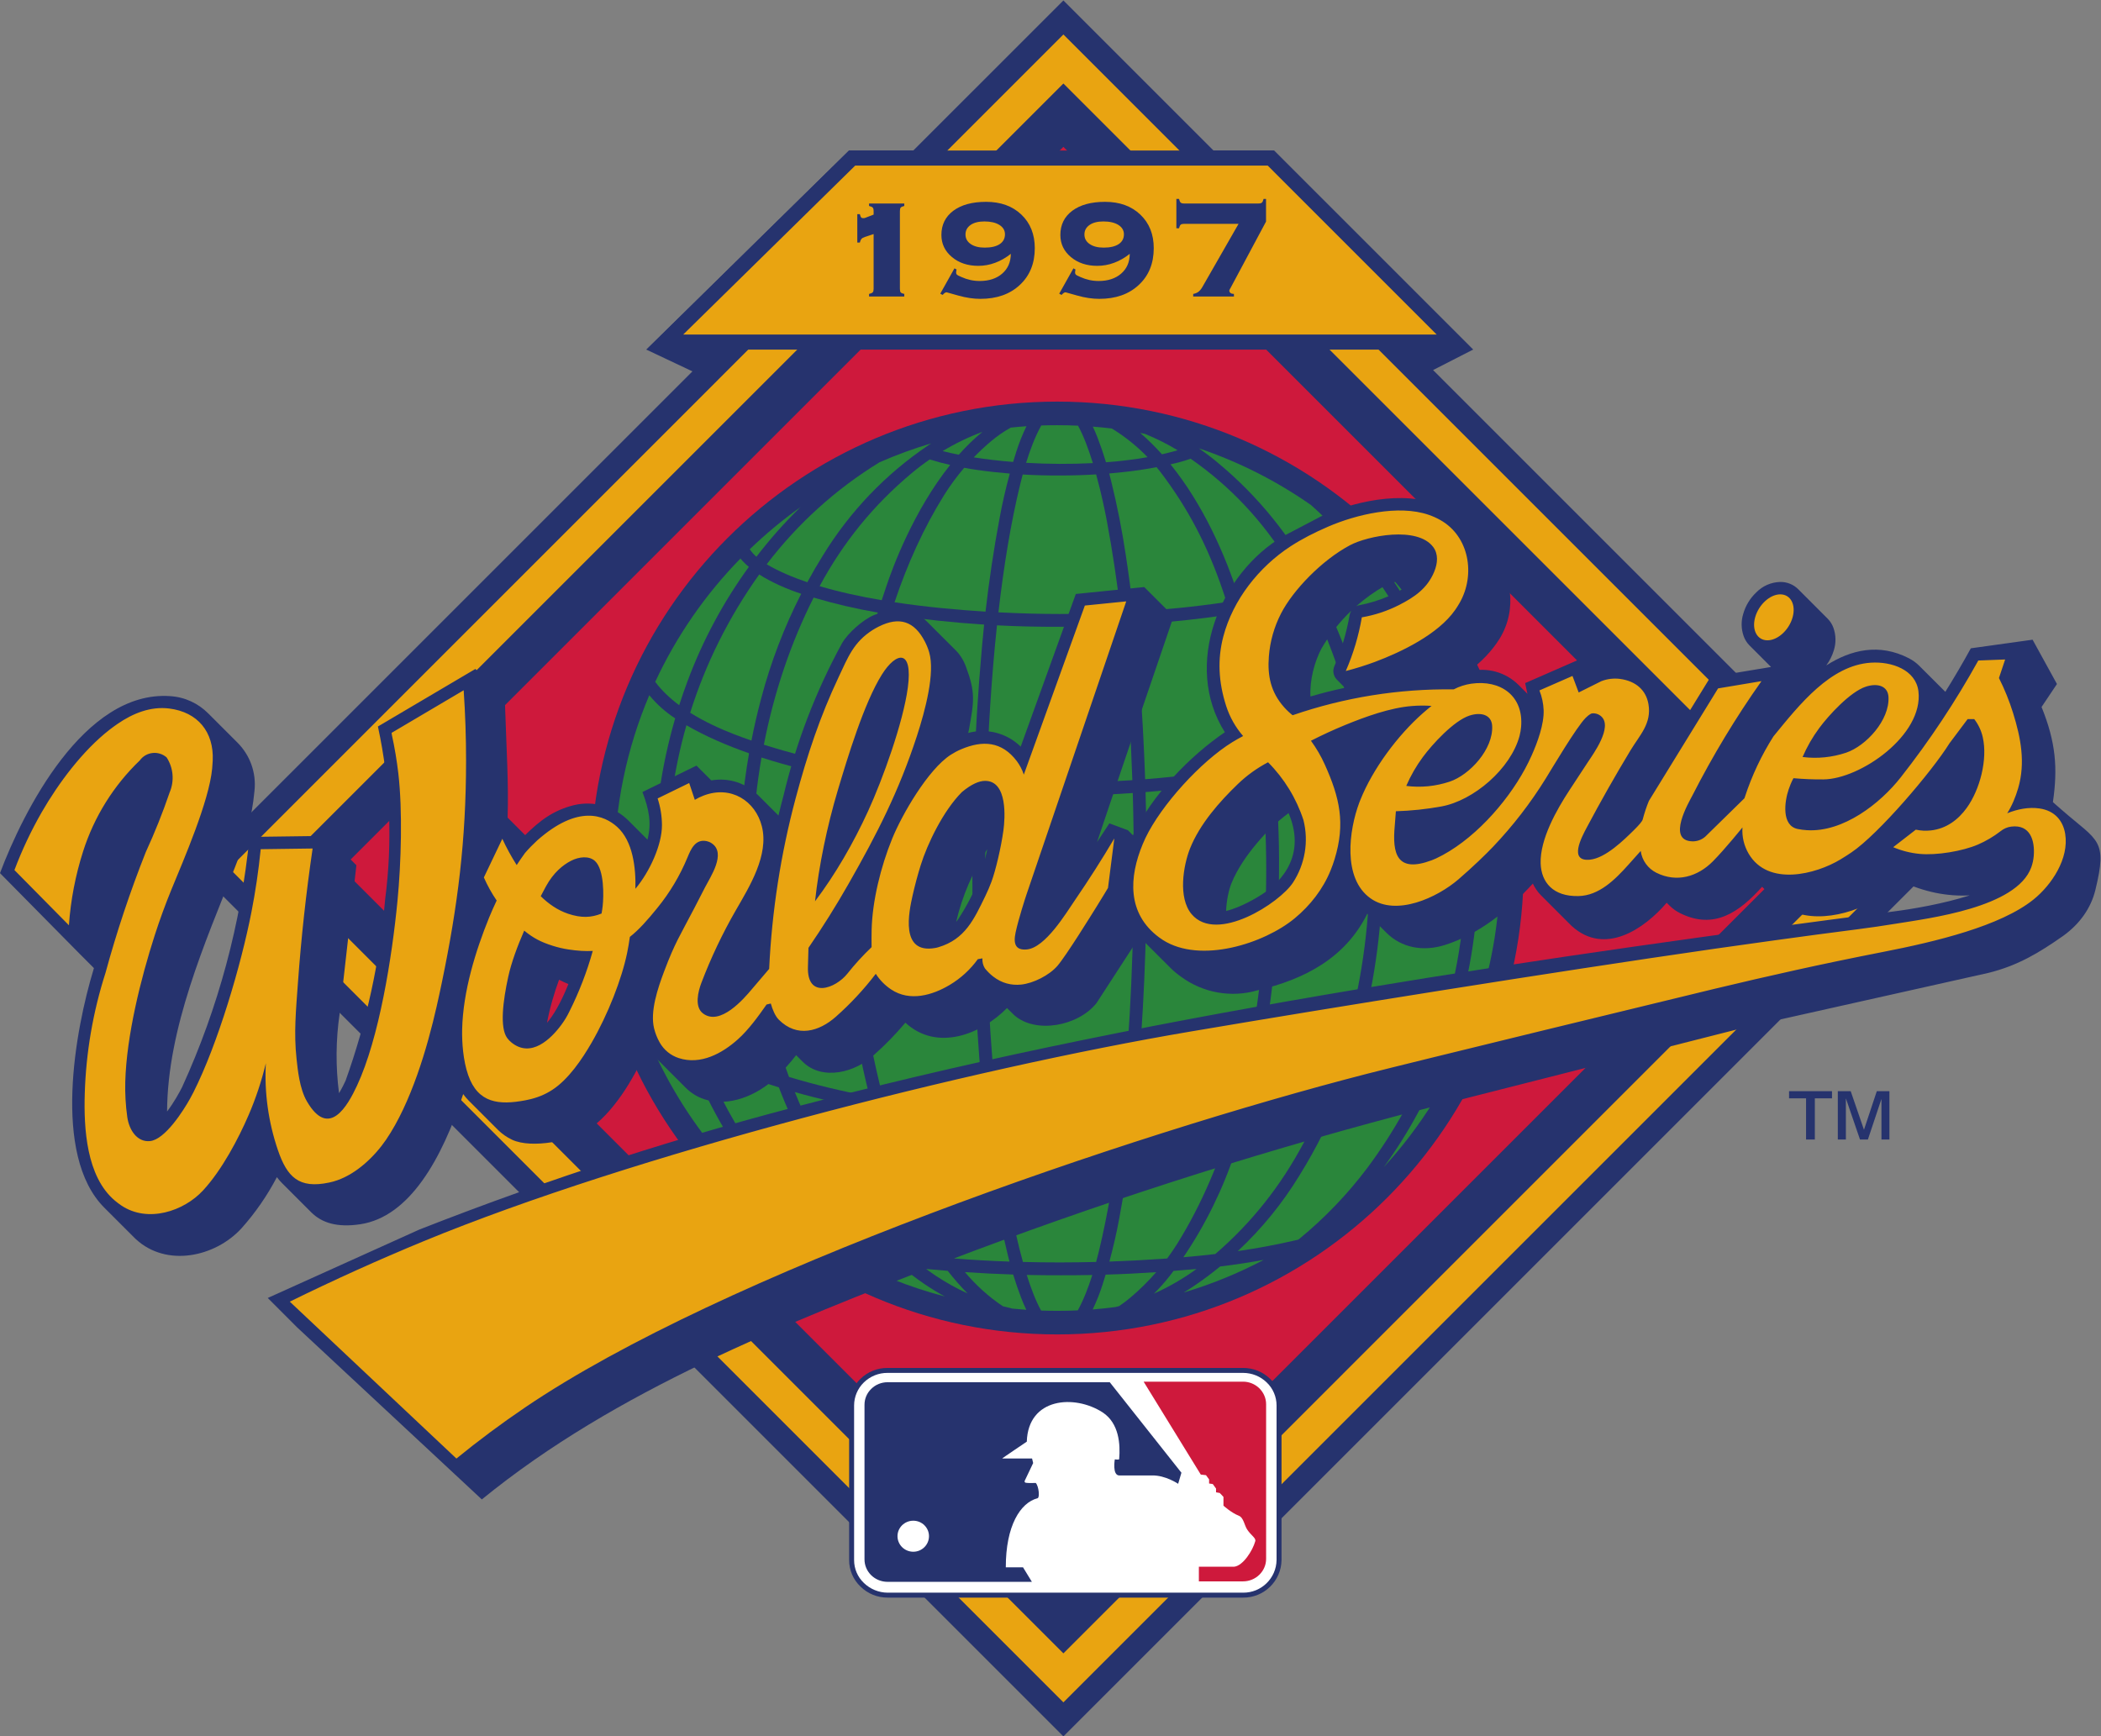 <?xml version="1.0" encoding="UTF-8" standalone="no"?>
<svg
   xmlns:dc="http://purl.org/dc/elements/1.1/"
   xmlns:cc="http://creativecommons.org/ns#"
   xmlns:rdf="http://www.w3.org/1999/02/22-rdf-syntax-ns#"
   xmlns:svg="http://www.w3.org/2000/svg"
   xmlns="http://www.w3.org/2000/svg"
   viewBox="0 0 320 264.507"
   height="264.507"
   width="320"
   xml:space="preserve"
   id="svg2"
   version="1.1"><rect x="0" y="0" width="320" height="264.507" fill="#808080" stroke="none"/><defs
     id="defs6"><clipPath
       id="clipPath20"
       clipPathUnits="userSpaceOnUse"><path
         id="path18"
         d="M 0,1983.79 V 0 h 2400 v 1983.79 z" /></clipPath></defs><g
     transform="matrix(1.333,0,0,-1.333,0,264.507)"
     id="g10"><g
       transform="scale(0.1)"
       id="g12"><g
         id="g14"><g
           clip-path="url(#clipPath20)"
           id="g16"><path
             id="path22"
             style="fill:#26336e;fill-opacity:1;fill-rule:evenodd;stroke:none"
             d="M 1043.53,1812.3 H 970.105 L 738.543,1584.77 791.18,1559.91 731.281,1500.01 223.145,991.898 1215.04,0 l 991.9,991.898 -474.69,474.692 -94.8,94.82 45.66,23.36 -227.49,227.53 h -69.08 l -171.5,171.49 -171.51,-171.49 v 0" /><path
             id="path24"
             style="fill:#e9a411;fill-opacity:1;fill-rule:evenodd;stroke:none"
             d="M 1215.04,1944.89 262.074,991.898 1215.04,38.898 2168.01,991.898 1215.04,1944.89 v 0" /><path
             id="path26"
             style="fill:#26336e;fill-opacity:1;fill-rule:evenodd;stroke:none"
             d="M 1215.04,1888.87 318.043,991.898 1215.04,94.871 l 897,897.027 -897,896.972 v 0" /><path
             id="path28"
             style="fill:#ce193c;fill-opacity:1;fill-rule:evenodd;stroke:none"
             d="M 1215.04,1816.48 390.449,991.898 1215.04,167.309 l 824.6,824.589 -824.6,824.582 v 0" /><path
             id="path30"
             style="fill:#26336e;fill-opacity:1;fill-rule:evenodd;stroke:none"
             d="m 1464.28,378.148 c 0,11.461 -4.68,22.493 -13,30.403 -8.28,8.129 -19.42,12.597 -30.99,12.488 H 1014.2 c -11.62,0.172 -22.786,-4.359 -31.095,-12.488 -8.257,-7.961 -12.914,-18.942 -12.89,-30.403 V 201.531 c -0.024,-11.461 4.652,-22.441 12.945,-30.293 8.254,-8.179 19.42,-12.707 31.04,-12.648 h 406.09 c 23.97,-0.262 43.64,18.941 43.99,42.89 v 176.668" /><path
             id="path32"
             style="fill:#ffffff;fill-opacity:1;fill-rule:evenodd;stroke:none"
             d="m 1458.6,201.531 v 176.617 c 0,9.954 -4.07,19.481 -11.25,26.313 -7.24,7.059 -16.95,10.93 -27.04,10.93 h -406.13 c -10.11,0.109 -19.887,-3.821 -27.125,-10.871 -7.129,-6.95 -11.164,-16.418 -11.164,-26.372 V 201.531 c -0.024,-9.902 4.011,-19.422 11.195,-26.199 7.258,-7.051 16.984,-11.043 27.094,-11.094 h 406.13 c 20.86,-0.218 37.97,16.473 38.29,37.293 v 0" /><path
             id="path34"
             style="fill:#ce193c;fill-opacity:1;fill-rule:evenodd;stroke:none"
             d="m 1446.66,202.879 c 0,-14.199 -11.9,-25.731 -26.37,-25.731 h -50.46 v 16.743 c 14.91,0 40.31,0 40.31,0 10.2,1.078 21.15,18.461 24.08,29.007 1.24,3.762 -4.71,6.622 -9.17,13.454 -3.28,4.839 -4.03,13.718 -9.74,15.878 -8.18,3.168 -17.38,11.399 -17.38,11.399 0,0 0,10.23 0,10.019 0,0.211 -4.26,4.512 -4.26,4.512 l -4.22,0.762 v 4.297 l -3.74,5.16 -4.2,0.601 v 4.692 l -3.55,4.84 -5.95,0.687 -65.3,106.172 h 113.58 c 7.02,0 13.61,-2.73 18.64,-7.582 4.95,-4.949 7.73,-11.398 7.73,-18.187 V 202.879" /><path
             id="path36"
             style="fill:#26336e;fill-opacity:1;fill-rule:evenodd;stroke:none"
             d="m 1346.16,288.648 c 0,0 -14.72,9.961 -29.86,9.532 H 1279 c -8.43,0 -5.22,18.402 -5.22,18.402 0,0 4.71,-0.754 4.97,0.219 1.46,16.949 0,41.058 -18.93,53.488 -32.11,20.723 -85.06,16.84 -86.59,-33.469 0,0 -28.55,-19.211 -28.07,-19.211 h 34.07 l 1.26,-5.23 -9.2,-19.359 c 0,0 -1.72,-2.532 0.78,-3.18 1.94,-0.539 11.41,-0.211 11.41,-0.211 3.5,-3.867 4.76,-16.957 1.99,-17.488 -19.64,-5.063 -36.3,-31.481 -36.24,-78.95 h 19.69 c 1.4,-2.261 6,-9.902 10.12,-16.57 h -164.86 c -7.02,0 -13.64,2.641 -18.672,7.481 -4.981,4.886 -7.727,11.289 -7.727,18.238 v 176.609 c 0,6.949 2.746,13.352 7.727,18.199 5.032,4.954 11.652,7.582 18.672,7.582 h 253.84 l 81.88,-103.421 -3.74,-12.661 v 0" /><path
             id="path38"
             style="fill:#ffffff;fill-opacity:1;fill-rule:evenodd;stroke:none"
             d="m 1043.51,246.469 c -9.96,0 -18.03,-7.91 -18.03,-17.66 0,-9.84 8.07,-17.797 18.03,-17.797 9.93,0 17.95,7.957 17.95,17.797 0,9.75 -8.02,17.66 -17.95,17.66 v 0" /><path
             id="path40"
             style="fill:#26336e;fill-opacity:1;fill-rule:evenodd;stroke:none"
             d="m 2099.88,682.09 v 55.219 h 14.74 l 15.15,-44.079 14.66,44.079 h 14.42 V 682.09 h -9.11 v 46.379 l -15.48,-46.379 h -9.03 l -16.13,47.039 V 682.09 h -9.22 z m -36.28,0 v 47.039 h -19.42 v 8.18 h 49.05 v -8.18 h -19.59 V 682.09 h -10.04 v 0" /><path
             id="path42"
             style="fill:#26336e;fill-opacity:1;fill-rule:evenodd;stroke:none"
             d="m 1740.96,992.332 c 0,294.408 -238.64,533.028 -533,533.028 -294.386,0 -533.026,-238.62 -533.026,-533.028 0,-294.371 238.64,-532.973 533.026,-532.973 294.36,0 533,238.602 533,532.973 v 0" /><path
             id="path44"
             style="fill:#2a863b;fill-opacity:1;fill-rule:evenodd;stroke:none"
             d="m 1680.13,809.949 c -7.86,-5.867 -16.04,-11.301 -24.44,-16.359 -1.47,-4.192 -2.98,-8.391 -4.52,-12.531 -17.35,-46.547 -40.95,-90.469 -70.03,-130.5 42.24,46.113 76.06,100.043 98.99,159.39 v 0" /><path
             id="path46"
             style="fill:#2a863b;fill-opacity:1;fill-rule:evenodd;stroke:none"
             d="m 922.535,574.41 c -21.711,20.07 -41.765,42.289 -59.82,66.461 -33.094,44.449 -59.461,93.09 -78.559,144.328 -16.09,8.77 -31.14,18.242 -44.836,28.571 -2.363,1.73 -4.707,3.55 -7.019,5.378 C 768.793,719 836,633.609 922.535,574.41 v 0" /><path
             id="path48"
             style="fill:#2a863b;fill-opacity:1;fill-rule:evenodd;stroke:none"
             d="m 722.645,848.48 c 15.656,-16.628 34.515,-30.781 54.222,-42.621 -19.89,60.172 -29.949,123.5 -29.418,187.653 -0.164,57.518 7.965,114.728 24,169.838 -11.164,7.32 -21.125,16.2 -29.566,26.47 -25.75,-60.64 -39.985,-127.43 -39.985,-197.488 0,-49.953 7.258,-98.262 20.747,-143.852 v 0" /><path
             id="path50"
             style="fill:#2a863b;fill-opacity:1;fill-rule:evenodd;stroke:none"
             d="m 748.664,1205.11 c 7.453,-10.01 16.895,-18.89 27.387,-26.69 2.961,9.26 6.14,18.46 9.558,27.55 17.352,46.55 40.918,90.41 70.012,130.5 -2.617,2.21 -5.035,4.46 -7.164,6.77 -0.855,0.92 -1.672,1.83 -2.418,2.8 -39.953,-40.84 -73.027,-88.47 -97.375,-140.93 v 0" /><path
             id="path52"
             style="fill:#2a863b;fill-opacity:1;fill-rule:evenodd;stroke:none"
             d="m 856.691,1356.65 c 2.051,-3.18 4.68,-6.03 7.567,-8.61 7.398,9.63 15.144,19.05 23.219,28.25 8.66,9.84 17.707,19.37 27.117,28.46 -20.477,-14.58 -39.844,-30.73 -57.903,-48.1 v 0" /><path
             id="path54"
             style="fill:#2a863b;fill-opacity:1;fill-rule:evenodd;stroke:none"
             d="m 1588.18,1326.29 c 25.29,-37.08 46.1,-76.79 62.11,-118.28 3.22,5.27 5.75,10.93 7.24,16.9 -19,36.65 -42.33,70.65 -69.35,101.38 v 0" /><path
             id="path56"
             style="fill:#2a863b;fill-opacity:1;fill-rule:evenodd;stroke:none"
             d="m 1666.57,1206.57 c -2.69,-5.45 -6.09,-10.56 -10.15,-15.24 22.2,-63.13 33.48,-130.01 32.91,-197.818 0.13,-60.223 -8.74,-120.063 -26.29,-177.481 9.23,6.297 18.11,13.129 26.48,20.399 15.9,49.129 24.49,101.5 24.49,155.902 0,76.568 -17.01,149.168 -47.44,214.238 v 0" /><path
             id="path58"
             style="fill:#2a863b;fill-opacity:1;fill-rule:evenodd;stroke:none"
             d="m 1005,1456.05 c -49.824,-30.52 -93.555,-70.08 -128.957,-116.57 0.16,-0.1 0.324,-0.21 0.484,-0.32 13.207,-7.7 28.754,-14.43 45.903,-20.23 5.597,10.32 11.511,20.49 17.726,30.45 30.699,50.26 71.894,93.32 120.754,126.19 1.02,0.7 2.06,1.41 3.11,2.05 -20.24,-5.97 -39.93,-13.19 -59.02,-21.57 v 0" /><path
             id="path60"
             style="fill:#2a863b;fill-opacity:1;fill-rule:evenodd;stroke:none"
             d="m 1079.51,502.73 c -16.69,9.141 -32.53,19.961 -47.22,32.399 -0.83,0.691 -1.65,1.402 -2.45,2.043 -14.93,1.828 -29.84,4.027 -44.664,6.609 11.113,-7.582 22.604,-14.691 34.494,-21.312 19.37,-7.739 39.37,-14.36 59.84,-19.739 v 0" /><path
             id="path62"
             style="fill:#2a863b;fill-opacity:1;fill-rule:evenodd;stroke:none"
             d="m 1443.88,544.539 c -16.52,-3.008 -33.1,-5.539 -49.74,-7.539 -9.78,-8.012 -19.95,-15.551 -30.44,-22.641 -3.69,-2.429 -7.43,-4.847 -11.22,-7.109 31.88,9.469 62.48,22.012 91.4,37.289 v 0" /><path
             id="path64"
             style="fill:#2a863b;fill-opacity:1;fill-rule:evenodd;stroke:none"
             d="m 1484.44,568.441 c 29.02,23.778 55.18,51.059 77.86,81.2 30.99,41.589 55.57,86.211 73.75,133.031 -31.07,-16.25 -65.33,-29.813 -101.28,-41.012 -13.53,-35.191 -30.4,-69.051 -50.33,-101.109 -19.44,-31.813 -43.06,-60.711 -70.18,-86 23.09,3.39 45.63,7.59 68.96,13.07 0.4,0.27 0.81,0.551 1.22,0.82 v 0" /><path
             id="path66"
             style="fill:#2a863b;fill-opacity:1;fill-rule:evenodd;stroke:none"
             d="m 1369.78,1471.97 c 7.8,-5.33 15.34,-11.08 22.52,-17.16 45.05,-37.46 82.29,-83.42 109.62,-135.13 20.43,7.1 38.07,15.6 51.45,25.56 0.62,0.49 1.21,0.91 1.83,1.45 -17.28,21.69 -36.38,41.92 -57.23,60.44 -39.04,27.33 -82.12,49.28 -128.19,64.84 v 0" /><path
             id="path68"
             style="fill:#2a863b;fill-opacity:1;fill-rule:evenodd;stroke:none"
             d="m 1263.71,1456.05 c 16.48,1.23 32.48,3.16 47.52,5.8 -11.62,12.06 -24.73,22.66 -38.95,31.59 -0.66,0.38 -1.3,0.76 -1.95,1.13 -7.18,0.92 -14.42,1.61 -21.68,2.21 2.12,-4.47 4.01,-8.93 5.59,-13.08 3.51,-9.14 6.65,-18.34 9.47,-27.65 v 0" /><path
             id="path70"
             style="fill:#2a863b;fill-opacity:1;fill-rule:evenodd;stroke:none"
             d="m 1321.48,1450.45 c -10.73,-2.11 -21.53,-3.72 -32.37,-5 -7.23,-0.88 -14.47,-1.57 -21.74,-2.22 0.76,-2.85 1.51,-5.69 2.21,-8.55 6.92,-28.09 12.52,-56.46 16.79,-85.03 3.26,-21.42 6.11,-42.83 8.58,-64.31 33.72,2.05 70.72,5.55 106.58,10.98 -1.35,4.2 -2.75,8.4 -4.17,12.59 -17.24,50.75 -39.39,94.07 -71.97,136.7 -1.29,1.6 -2.58,3.22 -3.91,4.84 v 0" /><path
             id="path72"
             style="fill:#2a863b;fill-opacity:1;fill-rule:evenodd;stroke:none"
             d="m 1327.65,1465.14 c 6.18,1.4 12.18,2.96 17.92,4.62 -12,7.27 -24.52,13.51 -37.43,18.73 -1.75,0.33 -3.53,0.71 -5.3,1.02 8.75,-7.48 17,-15.66 24.81,-24.37 v 0" /><path
             id="path74"
             style="fill:#2a863b;fill-opacity:1;fill-rule:evenodd;stroke:none"
             d="m 1360.39,1460.08 c -7.51,-2.63 -15.18,-4.79 -23,-6.4 36.57,-45.11 62.42,-102.09 79.13,-154.94 25.05,4.31 49.23,9.64 70.98,16.2 -4.93,9.1 -10.12,18.02 -15.53,26.81 -29.3,47.24 -66.03,86.69 -111.58,118.33 v 0" /><path
             id="path76"
             style="fill:#2a863b;fill-opacity:1;fill-rule:evenodd;stroke:none"
             d="m 1274.64,490.672 c 1.37,0.328 2.71,0.707 4.09,1.078 4.47,2.961 8.77,6.25 12.97,9.789 10.54,8.883 20.34,18.57 29.35,28.949 -19.23,-1.289 -38.48,-2.25 -57.74,-2.797 -1.16,-3.921 -2.36,-7.8 -3.6,-11.621 -3.07,-9.629 -6.81,-19.05 -11.22,-28.199 8.8,0.711 17.51,1.668 26.15,2.801 v 0" /><path
             id="path78"
             style="fill:#2a863b;fill-opacity:1;fill-rule:evenodd;stroke:none"
             d="m 1231.51,486.852 c 6.67,12.16 12.16,26.476 16.55,40.418 -11.93,-0.219 -23.84,-0.379 -35.77,-0.329 -13.04,-0.05 -26.09,0.11 -39.15,0.391 4.77,-15.133 10.29,-29.66 16.4,-40.691 6.1,-0.211 12.24,-0.321 18.42,-0.321 7.89,0 15.75,0.149 23.55,0.532 v 0" /><path
             id="path80"
             style="fill:#2a863b;fill-opacity:1;fill-rule:evenodd;stroke:none"
             d="m 1172.67,487.5 c -2.24,4.621 -4.18,9.199 -5.82,13.512 -3.36,8.82 -6.46,17.75 -9.2,26.789 -18.38,0.597 -36.75,1.508 -55.11,2.75 12.52,-14.961 27.07,-28.09 43.27,-38.961 3.64,-0.969 7.29,-1.891 10.98,-2.738 5.27,-0.543 10.55,-0.981 15.88,-1.352 v 0" /><path
             id="path82"
             style="fill:#2a863b;fill-opacity:1;fill-rule:evenodd;stroke:none"
             d="m 1112.61,1461.63 c 14.04,-2.2 29.19,-3.98 44.98,-5.22 1.24,4.09 2.51,8.19 3.8,12.22 3.12,9.8 6.94,19.33 11.44,28.58 -6,-0.43 -11.96,-0.92 -17.9,-1.56 -8.01,-4.42 -15.66,-9.74 -22.9,-15.87 -6.78,-5.71 -13.26,-11.79 -19.42,-18.15 v 0" /><path
             id="path84"
             style="fill:#2a863b;fill-opacity:1;fill-rule:evenodd;stroke:none"
             d="m 1153.8,1443.12 c -12.46,1.03 -24.86,2.38 -37.21,4.15 -4.79,0.65 -9.8,1.45 -14.91,2.42 -8.34,-9.74 -15.95,-20.08 -22.79,-30.94 -23.54,-37.67 -42.22,-79.22 -56.78,-122.7 35.07,-5.33 70.99,-8.66 103.95,-10.71 4.09,35.73 9.42,71.36 16.04,106.72 3.17,17.17 7.07,34.22 11.7,51.06 v 0" /><path
             id="path86"
             style="fill:#2a863b;fill-opacity:1;fill-rule:evenodd;stroke:none"
             d="m 1172.42,1455.39 c 24.89,-1.45 50.91,-1.61 76.28,-0.32 -4.84,15.72 -10.55,31.16 -16.95,42.78 -7.88,0.38 -15.82,0.54 -23.79,0.54 -6.11,0 -12.18,-0.1 -18.24,-0.32 -7.05,-12.75 -12.78,-28.04 -17.3,-42.68 v 0" /><path
             id="path88"
             style="fill:#2a863b;fill-opacity:1;fill-rule:evenodd;stroke:none"
             d="m 1252.44,1442.16 c -14.24,-0.86 -28.49,-1.3 -42.73,-1.24 -13.75,-0.06 -27.46,0.33 -41.17,1.13 -0.98,-3.71 -1.93,-7.32 -2.76,-10.82 -10.9,-44.44 -19,-94.76 -24.97,-146.69 26.37,-1.34 50.31,-1.89 69.77,-1.89 18.99,0 43.08,0.49 69.82,1.89 -4.03,35.08 -9.18,69.36 -15.8,104.88 -1.88,10.06 -6.11,30.84 -12.16,52.74 v 0" /><path
             id="path90"
             style="fill:#2a863b;fill-opacity:1;fill-rule:evenodd;stroke:none"
             d="m 784.309,1155.49 c -14.821,-51.98 -22.223,-106.28 -22.223,-161.978 0.031,-67.532 11.633,-135.192 34.203,-198.473 3.273,-1.707 6.598,-3.379 9.871,-4.937 24.461,-11.731 50.348,-21.973 77.281,-30.793 -9.07,25.781 -16.472,52.203 -22.113,79.062 -11.035,51.438 -16.558,103.957 -16.473,156.598 -0.109,43.101 3.583,86.101 11.004,128.501 -25.828,9.04 -50.531,19.8 -71.55,32.02 v 0" /><path
             id="path92"
             style="fill:#2a863b;fill-opacity:1;fill-rule:evenodd;stroke:none"
             d="m 870.094,1118.63 c -21.039,-121.513 -10.785,-251.001 31.402,-365.028 29.676,-8.981 60.516,-16.352 92.047,-22.223 -21.418,84.699 -31.91,171.891 -31.219,259.281 -0.074,34.82 1.508,69.59 4.688,104.19 -3.469,0.64 -6.942,1.24 -10.414,1.93 -27.313,5.06 -57.317,12.43 -86.504,21.85 v 0" /><path
             id="path94"
             style="fill:#2a863b;fill-opacity:1;fill-rule:evenodd;stroke:none"
             d="m 981.379,1092.36 c -3.059,-34.75 -4.438,-68.93 -4.406,-101.7 0.043,-88.48 9.734,-176.672 32.447,-262.129 37.73,-6.461 76.31,-10.871 114.99,-13.461 -2.11,19.821 -3.92,39.719 -5.4,59.571 -5.44,72.441 -8.1,145.089 -7.99,217.691 -0.05,28.348 0.32,56.718 1.1,85.028 -43.77,2.74 -87.42,7.75 -130.741,15 v 0" /><path
             id="path96"
             style="fill:#2a863b;fill-opacity:1;fill-rule:evenodd;stroke:none"
             d="m 1126.81,1076.54 c -0.8,-29.91 -1.16,-58.33 -1.13,-84.208 -0.21,-84.66 3.5,-169.25 11.11,-253.582 0.73,-8.219 1.53,-16.461 2.4,-24.59 48.08,-2.629 96.14,-2.469 142.69,0.11 10.44,97.57 13.58,199.492 13.56,278.113 0.05,28.567 -0.32,57.097 -1.13,85.667 -31.91,-2.26 -63.91,-3.28 -95.9,-3.12 -23.89,-0.16 -47.76,0.37 -71.6,1.61 v 0" /><path
             id="path98"
             style="fill:#2a863b;fill-opacity:1;fill-rule:evenodd;stroke:none"
             d="m 1308.9,1079.12 c 0.82,-28.89 1.23,-57.84 1.18,-86.737 0.22,-85.082 -3.53,-170.164 -11.17,-254.871 -0.67,-7.473 -1.38,-14.903 -2.16,-22.332 40.99,2.691 80.65,7.269 117.94,13.461 23.38,86.968 32.15,179.031 32.1,262.019 -0.02,35.57 -1.61,71.03 -4.97,106.34 -4.15,-0.81 -8.35,-1.57 -12.53,-2.32 -39.89,-7.05 -80.06,-12.27 -120.39,-15.56 v 0" /><path
             id="path100"
             style="fill:#2a863b;fill-opacity:1;fill-rule:evenodd;stroke:none"
             d="m 1456.45,1099.96 c 3.61,-36.28 5.28,-72.76 4.97,-109.3 0.09,-56.719 -4.13,-113.39 -12.67,-169.398 -4.51,-30.313 -10.62,-60.332 -18.32,-89.93 4.33,0.797 8.66,1.609 12.92,2.418 26.91,5.219 53.51,11.789 79.72,19.691 42.92,116.68 53.09,249.759 29.87,374.229 -31.51,-11.47 -63.75,-20.72 -96.49,-27.71 v 0" /><path
             id="path102"
             style="fill:#2a863b;fill-opacity:1;fill-rule:evenodd;stroke:none"
             d="m 1567.01,1133 c 8.53,-45.53 12.78,-91.7 12.7,-137.98 0.19,-64.469 -8.15,-128.668 -24.75,-190.879 -4.01,-15.172 -8.62,-30.192 -13.78,-44.993 9.12,2.961 18.19,6.09 27.18,9.422 25.56,9.418 51.36,20.981 75.39,35.2 20.64,60.261 30.94,124.031 30.91,189.742 0,63.008 -10.11,126.138 -29.81,185.708 -21.92,-20.4 -51.25,-35.67 -77.84,-46.22 v 0" /><path
             id="path104"
             style="fill:#2a863b;fill-opacity:1;fill-rule:evenodd;stroke:none"
             d="m 1639.64,1194.35 c -18.28,50.47 -43.55,98.15 -75.51,140.77 -9.31,-7.74 -20.45,-13.83 -30.59,-18.35 -8.18,-3.61 -16.5,-6.94 -24.92,-9.95 24.92,-49.14 43.3,-101.34 54.65,-155.2 0.27,-1.29 0.54,-2.53 0.78,-3.77 19.75,8.34 37.86,17.76 53.76,28.36 7.56,5.05 15.21,11.14 21.83,18.14 v 0" /><path
             id="path106"
             style="fill:#2a863b;fill-opacity:1;fill-rule:evenodd;stroke:none"
             d="m 1550.06,1142.2 c -11.71,56.02 -30.25,110.1 -55.73,159.83 -5.49,-1.67 -11,-3.23 -16.54,-4.69 -18.86,-4.89 -37.88,-9.09 -57.05,-12.54 0.46,-1.55 0.92,-3.11 1.35,-4.68 15.49,-54.24 26.45,-109.61 32.8,-165.52 33.71,7.26 65.97,16.35 95.17,27.6 v 0" /><path
             id="path108"
             style="fill:#2a863b;fill-opacity:1;fill-rule:evenodd;stroke:none"
             d="m 1440.33,1111.58 c -6.29,57.74 -17.44,114.84 -34.39,170.7 -9.36,-1.51 -18.78,-2.85 -28.2,-4.03 -26.95,-3.4 -54.02,-5.93 -81.15,-7.65 2.16,-20.19 3.98,-40.36 5.49,-60.54 2.91,-38.69 5.02,-77.44 6.36,-116.24 43.64,3.45 88.74,9.2 131.89,17.76 v 0" /><path
             id="path110"
             style="fill:#2a863b;fill-opacity:1;fill-rule:evenodd;stroke:none"
             d="m 1293.82,1092.74 c -1.74,51.13 -4.89,102.19 -9.49,153.21 -0.73,7.97 -1.51,15.93 -2.32,23.79 -23.79,-1.24 -47.63,-1.78 -71.43,-1.72 -23.82,-0.11 -47.66,0.43 -71.42,1.66 -6.4,-59.95 -10.06,-121.57 -11.89,-178.34 24.22,-1.18 48.05,-1.72 71.14,-1.77 29.7,-0.06 62.03,0.91 95.41,3.17 v 0" /><path
             id="path112"
             style="fill:#2a863b;fill-opacity:1;fill-rule:evenodd;stroke:none"
             d="m 1112.57,1092.16 c 1.76,51.77 4.96,103.48 9.62,155.03 0.69,7.8 1.45,15.61 2.26,23.35 -35.41,2.27 -70.74,6.03 -105.85,11.25 -0.36,0.06 -0.71,0.11 -1.06,0.17 -17.759,-56.84 -28.782,-116.57 -34.782,-175.18 43.152,-7.47 87.012,-12.1 129.812,-14.62 v 0" /><path
             id="path114"
             style="fill:#2a863b;fill-opacity:1;fill-rule:evenodd;stroke:none"
             d="m 968.465,1109.38 c 1.781,16.94 3.953,33.84 6.512,50.73 6.273,42.04 15.656,83.59 28.003,124.16 -24.75,4.25 -49.226,9.95 -73.316,17.11 -26.398,-52.15 -45.367,-109.08 -56.879,-168.11 30.86,-9.85 63.024,-17.71 95.68,-23.89 v 0" /><path
             id="path116"
             style="fill:#2a863b;fill-opacity:1;fill-rule:evenodd;stroke:none"
             d="m 858.582,1138 c 3.148,16.04 6.824,32.02 11.059,47.84 10.945,41.55 26.308,81.75 45.82,119.9 -15.363,5 -33.258,12.64 -47.981,22.06 -35.027,-49.08 -61.32,-102.14 -78.886,-158 16.406,-10.27 34.277,-18.45 50.586,-24.75 6.402,-2.42 12.859,-4.79 19.402,-7.05 v 0" /><path
             id="path118"
             style="fill:#2a863b;fill-opacity:1;fill-rule:evenodd;stroke:none"
             d="m 889.93,741.66 c -30.469,9.418 -59.473,20.512 -86.11,33.422 32.801,-82.121 84.547,-155.844 153.793,-210.953 17.016,-3.488 34.532,-6.508 52.367,-9.149 -35.437,33.75 -65.136,73.032 -87.902,116.45 -12.16,22.769 -22.902,46.23 -32.148,70.23 v 0" /><path
             id="path120"
             style="fill:#2a863b;fill-opacity:1;fill-rule:evenodd;stroke:none"
             d="m 1516.48,736.23 c -29.38,-8.339 -59.73,-15.179 -90.3,-20.609 -4.52,-16.101 -9.49,-32.082 -14.93,-47.84 -13.65,-41.66 -34.02,-83.41 -59.15,-120.222 12.55,1.07 24.66,2.261 36.49,3.66 41.95,36.211 74.85,77.922 101.01,127.101 9.93,18.68 18.88,38.039 26.88,57.91 v 0" /><path
             id="path122"
             style="fill:#2a863b;fill-opacity:1;fill-rule:evenodd;stroke:none"
             d="m 1367.12,534.109 c -4.9,-0.437 -9.85,-0.871 -14.78,-1.199 -3.82,-0.371 -7.6,-0.64 -11.44,-0.961 -1.31,-1.769 -2.62,-3.5 -3.97,-5.219 -5.57,-7.16 -11.76,-14.148 -18.43,-20.769 17,7.641 33.28,17.059 48.62,28.148 v 0" /><path
             id="path124"
             style="fill:#2a863b;fill-opacity:1;fill-rule:evenodd;stroke:none"
             d="m 1105.53,506.18 c -7.99,8.07 -15.52,16.73 -22.65,25.82 -7,0.602 -14,1.18 -20.97,1.832 -1.26,0.109 -2.56,0.277 -3.82,0.379 3.58,-2.641 7.24,-5.172 10.95,-7.699 11.66,-7.75 23.87,-14.582 36.49,-20.332 v 0" /><path
             id="path126"
             style="fill:#2a863b;fill-opacity:1;fill-rule:evenodd;stroke:none"
             d="m 1035.78,551.531 c 11.73,-1.39 23.57,-2.691 35.5,-3.761 -32.7,46.98 -55.43,103.109 -69.64,153.429 -1.37,4.891 -2.714,9.731 -4.038,14.633 -30.372,5.438 -60.43,12.219 -89.411,20.449 12.403,-30.73 27.204,-60.269 44.422,-88.043 22.93,-37.027 50.457,-69.258 83.167,-96.707 v 0" /><path
             id="path128"
             style="fill:#2a863b;fill-opacity:1;fill-rule:evenodd;stroke:none"
             d="m 1077.04,1468.8 c 5.78,-1.46 11.97,-2.86 18.46,-4.15 8.38,9.42 17.38,18.24 27,26.11 -15.76,-5.87 -30.93,-13.2 -45.46,-21.96 v 0" /><path
             id="path130"
             style="fill:#2a863b;fill-opacity:1;fill-rule:evenodd;stroke:none"
             d="m 1085.64,1452.98 c -7.93,1.77 -15.84,3.92 -23.35,6.29 -7.07,-4.89 -13.96,-10.11 -20.64,-15.72 -43.834,-36.64 -78.088,-78.93 -105.15,-129.09 22.004,-6.57 46.113,-11.84 70.95,-16.04 1.62,5.06 3.31,10.12 5.04,15.12 7.42,22.66 31.58,87.34 73.15,139.44 v 0" /><path
             id="path132"
             style="fill:#2a863b;fill-opacity:1;fill-rule:evenodd;stroke:none"
             d="m 1013.69,713.031 c 3.88,-13.609 8.11,-27.121 12.68,-40.582 15.87,-46.64 35.87,-87.058 64.31,-126.34 20.8,-1.621 41.78,-2.8 62.75,-3.507 -0.65,2.48 -1.29,4.957 -1.89,7.429 -6.91,28.09 -12.54,56.449 -16.82,85.028 -3.28,21.632 -6.16,43.32 -8.66,65.062 -36.71,2.481 -74.67,6.731 -112.37,12.91 v 0" /><path
             id="path134"
             style="fill:#2a863b;fill-opacity:1;fill-rule:evenodd;stroke:none"
             d="m 1140.83,699.199 c 4.01,-34.758 9.13,-68.719 15.66,-103.918 2.36,-12.691 6.59,-32.66 12.3,-53.101 28.14,-0.758 56.21,-0.711 83.63,0 1.07,3.871 2.04,7.691 2.93,11.242 10.78,44.18 18.89,94.117 24.84,145.668 -23.37,-1.238 -46.1,-1.77 -67.84,-1.66 -22.88,-0.16 -46.85,0.422 -71.52,1.769 v 0" /><path
             id="path136"
             style="fill:#2a863b;fill-opacity:1;fill-rule:evenodd;stroke:none"
             d="m 1295.12,699.961 c -4.09,-35.949 -9.48,-71.742 -16.12,-107.301 -3.09,-16.851 -6.92,-33.531 -11.41,-50.058 22.58,0.82 44.67,2 66,3.507 3.95,5.379 7.73,10.86 11.28,16.512 28.47,45.527 49.8,96.758 65.4,150.25 -38.74,-6.289 -77.62,-10.492 -115.15,-12.91 v 0" /><path
             id="path138"
             style="fill:#26336e;fill-opacity:1;fill-rule:evenodd;stroke:none"
             d="m 1549.5,1291.43 c 10.11,8.93 21.15,16.84 32.98,23.57 5.3,2.74 20.34,7.53 35.95,9.73 -1.51,-1.93 -3.05,-3.66 -4.47,-5 -13.75,-12.91 -40.09,-23.25 -60.35,-26.9 -1.45,-0.27 -2.85,-0.71 -4.11,-1.4 z m -21.8,-84 9.04,-9.1 c -13.24,-2.8 -26.39,-6.14 -39.42,-9.96 -0.95,19.16 4.71,39.82 12.54,54.73 9.31,16.04 20.82,30.62 34.15,43.32 -0.98,-1.56 -1.67,-3.33 -2,-5.17 -3.42,-20.02 -9.22,-39.5 -17.33,-58.11 -2.53,-5.87 -0.85,-11.9 3.02,-15.71 z M 1092.51,930.82 c 6.91,29.539 18.97,57.637 35.59,83.08 -2.53,-11.78 -5.67,-23.08 -8.6,-32.33 -6.62,-16.91 -14.99,-33.039 -24.97,-48.172 -0.6,-0.859 -1.3,-1.718 -2.02,-2.578 z M 625,815.441 c 3.168,17.11 8.551,35.141 13.777,49.239 3.551,-1.828 7.098,-3.5 10.68,-4.942 C 640.332,837.121 632.02,823.73 625,815.441 Z m 775.94,127.809 c 0.4,11.41 2.82,23.52 6.22,31.91 6.51,16.043 17.4,31.7 28.44,44.88 11.38,13.67 22.97,24.81 36.73,35.08 23.22,-54.4 -17.58,-84.479 -29.44,-92.28 -5.98,-3.93 -24.62,-15.391 -41.95,-19.59 z m 685.78,280.63 c 3.87,5.28 6.81,11.2 8.63,17.28 2.62,8.34 2.46,17.27 -0.43,25.56 -1.44,4.09 -3.77,7.7 -6.73,10.66 l -33.55,33.58 c -5.38,5.38 -12.86,8.5 -20.82,8.29 -10.31,-0.32 -20.04,-4.63 -27.22,-12.05 -7,-6.63 -12.09,-15.02 -14.75,-24.28 -2.62,-8.34 -2.45,-17.27 0.42,-25.51 1.46,-4.14 3.77,-7.75 6.73,-10.71 l 24.57,-24.59 -69.21,-11.52 -28.68,-46.64 c -2.23,3.97 -5,7.64 -8.21,10.85 l -33.55,33.59 c -8.18,8.18 -19.24,13.4 -31.43,14.2 -16.65,1.51 -23.24,-0.96 -33.42,-6.07 l -14.31,14.31 -62.13,-27.17 2.62,-12.22 -10.02,10.01 c -14.53,14.52 -36.02,20.88 -56.83,15.5 l -0.27,-0.06 c 14.19,10.77 26.48,23.25 35.44,37.72 20.37,33.48 14.4,75.66 -12.22,102.25 l -33.51,33.58 c -4.29,4.26 -9.11,8.13 -14.4,11.52 -39.35,24.16 -101.23,10.92 -141.61,-6.46 l 0.13,0.05 -45.05,-23.62 c -73.42,-42.68 -115.75,-147.88 -67.4,-224.4 -39.1,-26.53 -83.54,-71.68 -104.96,-117.81 l -5.81,5.82 -21.17,7.85 -14.11,-21.42 c 35.52,105.87 79.97,235.77 87.51,257.94 l -33.56,33.52 -78.19,-7.91 -62.97,-174.47 c -16.06,15.77 -39.01,21.37 -59.99,15.66 0.29,1.31 0.59,2.65 0.86,3.93 6.03,32.67 7.4,42.62 -3.42,71.75 -2.82,7.63 -6.78,13.82 -11.57,18.62 l -33.56,33.51 c -14.77,14.8 -37.5,16.26 -60.187,6.78 -12.481,-5.21 -29.59,-20.49 -36.242,-32.01 -29.895,-54.68 -52.356,-113.12 -66.786,-173.71 -2.062,-7.7 -4.035,-15.44 -5.89,-23.24 l -22.899,22.91 c -13.691,13.73 -33.222,20.78 -53.839,17.22 l -16.926,16.91 -61.75,-30.2 c 7.703,-19.97 10.523,-36.05 5.758,-54.41 l -21.711,21.75 c -15.766,15.77 -39.094,23.24 -62.422,17.65 -23.785,-5.97 -38.988,-17.81 -55.645,-34.23 l -20.019,20.02 c 1.183,40.47 -1.16,73.19 -3.254,136.31 l -33.551,33.58 -111.402,-65.76 c 14.05,-64.89 16.847,-131.73 8.265,-197.539 -6.054,-70.719 -21.254,-140.301 -45.183,-207.141 -1.203,-2.699 -4.035,-8.558 -7.508,-14.371 -3.926,30.09 -3.711,60.652 0.676,90.793 l 19.16,169.723 -33.551,33.525 -88.586,-1.18 c -9.711,-98.752 -35.644,-195.24 -76.812,-285.541 -3.211,-6.507 -9.578,-17.98 -17.325,-28.199 l -0.035,0.172 c 0.567,95.129 43.024,191.949 77.625,279.02 11.328,28.518 19.379,56.238 22.223,87.008 2.379,21.31 -5.426,41.28 -19.391,55.28 l -33.558,33.52 c -11.219,11.25 -26.446,18.63 -43.645,19.64 C 95.875,1195.42 26.453,1056.79 0,986.516 L 90.711,894.602 107.312,877.98 c -0.14,-0.492 -0.269,-0.968 -0.41,-1.46 C 86.262,808.609 58.984,664.379 119.203,604.172 l 0.152,-0.16 c 0.731,-0.703 1.508,-1.461 2.27,-2.153 -0.813,0.75 -1.617,1.493 -2.422,2.313 0.047,-0.063 0.109,-0.113 0.152,-0.16 l 33.399,-33.371 c 0.781,-0.801 1.586,-1.621 2.422,-2.371 35.058,-32.5 90.644,-20.45 120.629,12.218 15.925,17.813 29.535,37.512 40.566,58.614 1.75,-2.383 3.613,-4.582 5.633,-6.582 l 33.551,-33.571 c 12.023,-12 29.461,-17.711 56.175,-13.668 56.129,8.5 93.208,74.481 117.5,148.739 1.868,-2.641 3.907,-5.059 6.165,-7.309 l 33.562,-33.59 c 4.543,-4.519 9.926,-8.34 16.188,-11.301 22.492,-10.5 68.566,-1.019 87.132,11.469 27.2,18.293 50.899,55.262 68.075,94.813 0.207,-0.481 0.402,-0.911 0.621,-1.352 2.472,-4.461 5.531,-8.488 9.093,-12.039 l 33.547,-33.582 c 5.84,-5.82 12.969,-10.277 20.934,-12.969 28.285,-9.359 60.621,4.461 81.824,24.481 8.399,8.019 16.168,16.629 23.274,25.828 l 7.378,-7.367 c 22.571,-22.614 60.915,-11.954 81.305,7.429 12.942,11.457 25.022,23.84 36.162,37.078 36.08,-33.418 86.67,-13.238 116.08,16.731 l 8.21,-8.078 c 24.11,-21.621 73.08,-12.801 94.09,13.777 l 49.08,75.609 c 0.59,-0.648 1.22,-1.226 1.82,-1.886 l 33.57,-33.512 c 3.65,-3.668 7.74,-7.109 12.31,-10.289 25.09,-18.352 57.26,-24.063 87.1,-15.391 54.46,12.641 100.66,37.352 125.55,87.61 l 21.75,-21.739 c 17.27,-17.281 42.02,-21.953 67.02,-13.992 38.15,12.11 71.25,38.371 100.36,70.121 2.29,-4.949 5.36,-9.468 9.36,-13.461 L 1760.9,961 c 0.51,-0.531 1.02,-1.02 1.57,-1.5 -0.57,0.539 -1.13,1.082 -1.68,1.609 0.04,-0.05 0.06,-0.109 0.11,-0.109 l 33.44,-33.469 c 0.55,-0.531 1.11,-1.07 1.68,-1.609 38.02,-34.391 83.22,-2.633 108.35,26.738 l 3.09,-3.109 c 3.55,-3.551 7.64,-6.512 12.17,-8.781 38.87,-19.418 67.75,1.14 93.74,30.14 l 15.58,-15.601 c 29.06,-29.071 81.2,-19.11 114.92,1.179 10.25,6.133 20.05,12.91 29.33,20.391 25.24,-11.84 51.66,-17.277 77.49,-15.77 -30.43,-9.73 -65.71,-15.648 -86.67,-18.347 C 1783.58,893.578 1322.64,827.281 936.5,726.488 781.109,686.988 628.387,637.801 479.164,579.199 l -173.23,-78.187 33.55,-33.582 211.059,-196.641 c 153.59,125.34 346.57,200.301 530.257,271.922 169.78,64.84 342.85,120.648 518.5,167.25 l 396.74,100.801 275.82,61.718 c 33.51,8.29 57.61,22.719 85.86,42.571 18.76,13.621 31.38,31.48 36.44,52.148 14.09,57.681 3.06,55.591 -37.27,90.611 -6.03,5.22 -7.24,6.31 -7.24,6.31 -1.26,1.24 -2.6,2.42 -4,3.55 5.67,39.07 3.33,68.39 -12.97,108.7 l 17.59,26.26 -27.84,50.64 -70.56,-9.84 c -9.25,-16.86 -18.96,-33.42 -29.14,-49.73 l -29.75,29.71 c -3.31,3.33 -7.29,6.23 -11.93,8.66 -33.9,17.43 -66.13,9.79 -94.33,-8.19 v 0" /><path
             id="path140"
             style="fill:#e9a411;fill-opacity:1;fill-rule:evenodd;stroke:none"
             d="m 2034.14,1305.09 c -11.81,0 -24.65,-11.78 -28.71,-26.26 -4.03,-14.47 2.26,-26.26 14.08,-26.26 11.8,0 24.67,11.79 28.71,26.26 4.03,14.48 -2.27,26.26 -14.08,26.26 z m 25.48,-185.87 c 5.06,11.73 11.44,22.82 18.97,32.98 10.65,14.48 35.42,41.55 53.25,47.37 13.75,4.51 25.26,0.64 25.94,-11.69 1.45,-26.52 -25.59,-56.01 -48.48,-63.76 -15.96,-5.33 -32.94,-7.05 -49.68,-4.9 z m -452.84,-33.04 c 5.06,11.73 11.44,22.82 18.97,32.98 10.65,14.48 35.4,41.55 53.24,47.37 13.76,4.46 25.27,0.64 25.94,-11.69 1.46,-26.58 -25.58,-56.07 -48.51,-63.77 -15.93,-5.33 -32.91,-7.04 -49.64,-4.89 z m -157.92,27.02 c 18.49,-18.57 32.37,-41.23 40.49,-66.14 6.17,-24.65 1.62,-50.431 -11.91,-71.251 -15.29,-23.52 -87.19,-69.957 -115.81,-36.321 -16.04,18.883 -9.44,56.121 -2,74.962 11.09,27.98 33.59,53.54 54.74,73.88 10.22,9.85 21.81,18.19 34.49,24.87 z m 107.17,165.63 c -3.63,-21.09 -9.76,-41.71 -18.33,-61.35 11.33,2.91 22.45,6.4 33.37,10.44 30.49,11.42 72.22,31.64 91.51,59.26 1.89,2.69 3.66,5.49 5.3,8.38 18.16,31.97 10.93,75.72 -22.06,94.39 -4.27,2.43 -8.77,4.42 -13.45,6.04 -34.66,11.89 -82.93,0.27 -114.92,-13.56 -15.5,-6.68 -29.76,-13.94 -42.86,-22.45 -36.08,-23.51 -65.82,-61.07 -76.85,-103.16 -6.67,-25.5 -5.71,-51.44 3.28,-79.32 4.07,-12.59 10.63,-24.27 19.35,-34.33 -4.23,-2.21 -8.35,-4.57 -12.41,-7.05 -35.78,-22.07 -80.99,-71.52 -99.2,-109.51 -1.13,-2.37 -2.19,-4.74 -3.17,-7.16 -15.56,-37.45 -18.04,-79.052 18.75,-106.341 1.42,-1.07 2.87,-2.089 4.36,-3.007 42.93,-27.454 115.77,-4.141 150.72,24.859 17.71,14.687 32.27,33.309 40.93,54.734 1.73,4.2 3.24,8.496 4.58,12.855 12.48,40.74 5.92,70.01 -11.2,108.01 -4.3,9.57 -9.63,18.73 -15.85,27.23 12.82,6.56 25.89,12.59 39.18,18.03 22.95,9.41 51.45,19.75 76.39,21.68 7.4,0.59 14.82,0.65 22.22,0.11 -3.38,-2.7 -6.69,-5.5 -9.95,-8.35 -28.71,-25.28 -57.23,-63.6 -71.49,-99.33 -0.4,-1.08 -0.8,-2.1 -1.22,-3.12 -11.48,-30.73 -19.47,-86.22 13.06,-109.189 29.46,-20.781 76.04,0.91 100.28,21.731 15.93,13.675 31.97,29.238 39.6,37.298 22.69,23.83 42.88,50 60.23,78.03 7.74,12.54 35.03,58.61 45.58,69.27 4.24,4.29 6.93,5.05 6.93,5.05 4.04,0.59 8.05,-0.76 10.98,-3.45 13.24,-12.15 -9.22,-42.88 -15.31,-52.08 -7.07,-10.77 -14.15,-21.53 -21.22,-32.35 -14.34,-21.91 -33.66,-55.69 -32.8,-83.46 0.67,-21.582 14.2,-38.058 43.31,-37.351 23.47,0.531 41.61,18.671 57.02,35.894 8.24,9.207 13.99,15.657 13.99,15.657 1.51,-10.92 8.32,-20.071 17.79,-24.856 23.32,-11.684 47.25,-4.582 64.6,12.914 14.24,14.362 33.88,38.852 33.88,38.852 -0.73,-10.71 1.83,-21.09 7.07,-30.03 22.18,-37.72 76.61,-23.678 104.99,-6.51 4.15,2.52 8.24,5.11 12.27,7.85 31.17,20.89 92.54,93.1 112.16,124.74 15.89,21.05 20.8,27.73 20.8,27.73 h 7.53 c 4.76,-6.15 8.07,-13.19 9.74,-20.67 5.79,-25.57 -3.29,-60.01 -18.32,-80.83 -9.8,-13.57 -23.37,-23.79 -40.95,-25.73 -5.66,-0.64 -11.47,-0.37 -17.22,0.87 l -25.84,-20.02 c 9.64,-4.09 19.78,-6.67 30.09,-7.65 19.31,-1.88 48.99,3.02 66.77,10.66 9.18,3.99 17.87,9.1 25.86,15.28 3.51,2.86 7.69,4.68 12.11,5.22 21.96,2.75 27.13,-16.25 25.78,-33.31 -0.36,-4.51 -1.32,-8.983 -2.88,-13.292 -16.85,-46.058 -116.56,-58.117 -155.06,-64.406 -14.13,-2.32 -28.29,-4.363 -42.49,-6.203 -31.91,-4.09 -63.79,-8.328 -95.68,-12.75 -171.59,-23.469 -425.83,-63.93 -596.66,-92.348 -23.47,-3.922 -46.93,-7.851 -70.39,-11.832 C 1106.53,762.551 723.102,664.379 484.352,566.02 432.562,544.648 381.434,521.559 331.117,496.809 L 521.484,317.512 c 25.293,20.597 51.454,40.078 78.383,58.328 224.695,152.558 689.353,311.199 962.383,381.43 47.38,12.21 349.41,85.671 396.98,97.082 61.51,14.699 120.14,27.976 192.47,42.136 60.08,11.731 134.07,29.434 171.88,59.953 20.63,16.668 40.69,46.699 36.11,74.899 -2.34,14.42 -11.33,26.53 -29.55,29.11 -12.11,1.73 -24.91,-0.75 -36.7,-5.53 5.28,8.33 9.48,18.29 12.49,28.57 8.53,29.27 3.09,57.47 -5.81,86.1 -4.26,13.67 -9.64,27.02 -16.12,39.87 l 7.08,21.21 -30.68,-1.19 c -25.94,-46.77 -55.56,-91.43 -88.57,-133.45 -23.63,-30.14 -65.88,-63.07 -107.31,-60.44 -3.5,0.22 -6.97,0.65 -10.41,1.35 -18.84,3.82 -15.15,31.47 -10.36,45.36 3.07,8.88 5.46,12.7 5.46,12.7 11.38,-1.02 22.79,-1.5 34.23,-1.39 42.26,0.37 114.45,50.68 108.56,100.63 -2.9,24.53 -30.4,34.33 -54.37,32.77 -46.23,-3.02 -81.3,-47.52 -111.29,-84.22 -13.67,-21.52 -24.62,-44.72 -32.58,-69.05 -0.2,-0.53 -0.4,-1.13 -0.6,-1.71 l -44.77,-43.86 c -4.12,-3.61 -9.45,-5.49 -14.82,-5.33 -29.74,0.97 -3.69,44.88 0.24,52.57 23.13,45.32 49.46,88.96 78.83,130.5 l -49.56,-8.29 -79.05,-128.55 c -2.86,-6.95 -5.19,-14.05 -7.08,-21.26 -0.59,-2.2 -4.47,-6.62 -9.58,-11.68 -12.02,-11.89 -32.85,-32.4 -50.61,-34.23 -24.86,-2.58 -9.58,25.78 -3.58,37.03 15.8,29.76 32.4,59.03 49.78,87.82 10.52,17.44 24.41,30.73 20.56,52.91 -2.8,16.25 -14.7,26.36 -32.35,28.79 -7.1,0.91 -14.48,0.16 -21.41,-2.54 l -25.96,-12.96 -7.08,18.89 -37.76,-16.53 c 2.89,-7.21 4.49,-14.85 4.8,-22.49 0.64,-16.09 -7.19,-37.29 -13.65,-51.71 -2.34,-5.28 -4.9,-10.44 -7.64,-15.51 -21.44,-39.6 -60.25,-82.87 -101.6,-102.3 -1.59,-0.75 -3.23,-1.4 -4.87,-2.04 -40.02,-15.018 -45.33,7.42 -42.35,39.39 0.51,5.49 0.94,11.03 1.29,16.58 17.46,0.53 34.84,2.36 52.01,5.49 36.75,6.67 79.37,43.15 89.31,80.72 0.88,3.38 1.48,6.83 1.77,10.33 2.96,35.57 -23.68,53.97 -56.88,49.24 -6.97,-1.02 -13.8,-3.17 -20.13,-6.51 -62.58,0.86 -124.87,-9.15 -184.07,-29.55 -3.55,2.8 -6.8,5.87 -9.76,9.2 -15.15,17.11 -19.11,35.69 -17.39,58.02 1.33,17.17 6.08,33.9 13.97,49.19 13.67,26.47 46.25,60.59 78.68,77.86 20.25,10.82 76.95,22.06 95.06,-1.94 6.05,-8.01 5.33,-18.51 1.15,-28.52 -7.91,-18.94 -22.49,-28.89 -40.14,-37.88 -13.32,-6.74 -27.63,-11.52 -42.49,-14.05 z M 78.731,926.941 c 2.019,28.68 7.457,56.993 16.203,84.379 12.586,39.51 34.871,75.29 64.765,103.97 3.473,4.8 8.746,7.86 14.606,8.51 5.84,0.64 11.675,-1.19 16.09,-5.06 7.75,-11.96 9.019,-26.96 3.398,-40.09 -7.891,-23.15 -17.012,-45.91 -27.258,-68.19 -17.902,-45.151 -33.269,-91.21 -46.039,-138.081 -14.32,-44.668 -22.285,-91.16 -23.652,-138.039 -1.164,-38.961 1.637,-94.551 34.515,-122.149 2.266,-1.89 4.602,-3.66 7.032,-5.332 30.425,-20.621 71.754,-6.621 93.519,16.95 21.91,23.671 40.711,59.73 52.043,85.992 8.289,19.16 14.906,39.07 19.801,59.469 -1.801,-33.629 2.887,-67.27 13.726,-99.129 10.547,-30.891 23.969,-44.551 58.516,-37.243 3.149,0.653 6.25,1.512 9.258,2.582 22.418,7.758 42.816,27.29 55.891,46.442 28.55,41.879 47.058,105 57.738,152.137 2.105,9.203 4.09,18.41 6,27.613 18.328,88.199 27.582,162.628 27.637,252.818 0.031,26.95 -0.891,53.97 -2.723,80.99 l -82.379,-48.66 c 0.074,-0.86 0.184,-1.66 0.367,-2.53 3.18,-14.47 5.602,-29.05 7.324,-43.69 5.004,-42.99 3.223,-102.518 -0.921,-145.452 -6.262,-65.007 -20.954,-157.199 -46.301,-211.546 -10.578,-22.661 -31.996,-61.461 -57.258,-17.821 -8.508,14.641 -10.492,36.66 -11.785,48.438 -3.231,29.601 -0.703,55.32 1.586,87.23 3.711,51.242 9.289,102.352 16.765,153.211 l -59.3,-0.8 c -0.055,-0.27 -0.086,-0.54 -0.11,-0.82 -2.394,-23.778 -5.89,-47.399 -10.469,-70.86 -11.785,-60.489 -38.402,-150.848 -66.3,-206.11 -1.27,-2.48 -2.559,-4.961 -3.926,-7.379 -7.348,-13.242 -28.387,-46.601 -45.606,-48.382 -14.562,-1.5 -23.894,12.222 -26.074,27.5 -1.855,13.3 -2.637,26.703 -2.289,40.152 1.399,52.629 17.652,117.801 33.691,167.629 5.672,17.59 12.024,34.98 19.043,52.14 13.997,34.07 43.036,100.9 46.547,138.2 0.305,3.12 0.524,6.19 0.653,9.31 1.457,32.51 -17.035,55.37 -49.836,59.4 -21.149,2.59 -41.192,-5.38 -59.008,-17.64 -3.113,-2.16 -6.129,-4.36 -9.113,-6.67 C 94.5,1126.49 66.926,1089.51 47.73,1056.21 35.547,1035.01 25.109,1012.88 16.492,990.008 L 78.731,926.941 Z M 726.008,968.59 c 0.621,24.273 -2.906,54.58 -20.801,70.71 -14.691,13.29 -44.477,26 -91.242,-15.27 -4.981,-4.58 -9.656,-9.37 -14.074,-14.48 -3.278,-4.52 -6.457,-9.15 -9.528,-13.835 -6.129,9.635 -11.621,19.645 -16.406,30.035 l -21.094,-44.18 c 4.09,-9.261 8.985,-18.09 14.637,-26.371 -3.047,-6.398 -5.922,-12.871 -8.613,-19.429 -15.606,-38.321 -29.84,-84.54 -30.84,-127.758 -0.313,-14.793 1.074,-35.684 6.926,-52.352 11.242,-32.238 35.425,-34.39 65.113,-28.801 0.781,0.161 1.562,0.321 2.312,0.493 11.219,2.257 20.528,6.187 28.625,11.468 18.508,12 34.016,35.02 44.856,53.75 18.762,32.399 34.582,73.02 40.711,102.899 1.238,6.019 2.258,12.101 3.094,18.179 10.382,8.133 20.203,19.262 31.507,33.211 14.098,17.321 25.676,36.692 34.278,57.471 3.906,9.42 8.879,21.53 22.058,18.73 1.911,-0.44 3.778,-1.19 5.469,-2.32 17.461,-11.3 -1.582,-38.959 -7.289,-50.209 -4.145,-8.07 -8.289,-16.14 -12.488,-24.222 -16.149,-31.098 -21.953,-39.059 -34.332,-71.95 -7.457,-19.75 -16.223,-46.007 -11.547,-65.211 1.379,-5.648 3.527,-11.089 6.457,-16.257 4.851,-8.559 12.652,-14.743 21.613,-17.7 25.207,-8.293 49.969,5.489 67.719,21.418 12.109,10.813 23.094,25.993 32.75,39.762 l 4.84,1.129 c 1.832,-6.621 4.98,-14.309 9.07,-18.398 20.875,-20.993 46.149,-13.622 65.242,3.289 16.766,14.839 32.055,31.257 45.639,49.07 4.58,-7.211 10.6,-13.289 17.68,-17.973 21.25,-14.097 47.09,-6.519 66.87,5.321 12.53,7.48 23.46,17.492 32.04,29.39 l 5.24,0.91 c -0.26,-4.14 0.78,-8.129 2.86,-11.461 3.01,-3.66 6.11,-6.726 9.31,-9.199 10.01,-7.859 21.04,-10.39 31.94,-9.308 14.04,1.398 32.21,10.597 41.52,21.308 10.03,11.571 39.38,59.082 44.91,67.91 7.64,12.223 12.96,21.262 12.96,21.262 l 7.22,56.559 c -14.13,-23.9 -29.04,-47.25 -44.69,-70.121 -10.64,-15.547 -34.13,-54.84 -55.35,-56.77 -12.09,-1.078 -15.77,5.43 -12.76,19.422 3.34,15.5 11.14,39.551 12.54,43.641 4.55,13.347 113.87,334.718 113.87,334.718 l -47.28,-4.78 -69.74,-193.2 c -1.83,5.65 -4.58,10.82 -8.02,15.45 -17.19,22.71 -39.15,23.95 -63.69,13.46 -4.09,-1.73 -8.02,-3.83 -11.78,-6.25 -25.97,-16.79 -55.68,-68.29 -66.87,-95.74 -13.21,-32.389 -22.727,-71.522 -23.509,-104.069 -0.164,-6.621 -0.164,-13.293 -0.054,-20.019 -9.907,-9.422 -19.11,-19.531 -27.582,-30.184 -13.379,-16.957 -46.422,-29.597 -45.149,7.801 0.293,8.871 0.582,21.57 0.582,21.57 16.313,23.789 31.653,48.223 45.91,73.301 32.692,57.36 57.502,105.9 78.032,168.86 9.47,29.06 20.91,72.07 13.99,95.63 -1.23,4.2 -2.85,8.24 -4.85,12.11 -11.96,23.15 -28.89,29.28 -52.91,17.17 -2.33,-1.19 -4.605,-2.42 -6.785,-3.82 -21.855,-13.95 -28.148,-31.06 -38.75,-53.5 -21.602,-45.79 -36.023,-89.32 -49.238,-138.72 -17.035,-63.72 -27.172,-129.101 -30.297,-195.089 -6.598,-7.641 -13.129,-15.27 -19.617,-23.02 -9.071,-10.871 -36.438,-42.793 -56.024,-27.82 -10.035,7.641 -5.402,25.398 -1.855,34.758 10.926,28.73 24.133,56.562 39.476,83.191 15.528,26.969 37.934,62.81 29.707,95.74 -7.289,29.06 -35.199,47.24 -66.566,35.24 -3.473,-1.29 -6.871,-2.95 -10.07,-4.89 l -6.422,19.21 -36.059,-17.59 c 3.223,-9.86 4.895,-20.13 4.949,-30.46 0.086,-22.44 -13.933,-53.277 -30.351,-72.82 z M 931.25,954.332 c 4.395,40.637 13.777,85.788 25.965,126.678 10.926,36.49 29.894,99.78 50.475,132.49 16.29,25.95 35.58,29.82 29.58,-15.07 -5.33,-39.92 -28.69,-104.56 -45.344,-140.93 -16.871,-36.82 -37.457,-72.438 -60.676,-103.168 z m 215.25,80.988 c -2.71,-19.75 -8.93,-45.898 -13.63,-58.59 -2.1,-5.601 -4.46,-11.148 -7.11,-16.582 -12.7,-26.039 -22.97,-49.347 -53.68,-58.339 -1.2,-0.379 -2.44,-0.649 -3.68,-0.86 -40.31,-7.097 -29.82,41.492 -25.67,60 2.64,11.68 5.73,23.309 9.29,34.711 7.42,23.89 25.6,62.06 47.08,83.52 11.11,9.25 19.72,12.71 26.37,12.76 26.02,0.16 22.94,-42.73 21.03,-56.62 z M 677.301,897.609 c -6.664,-23.937 -15.625,-47.14 -26.77,-69.359 -2.508,-5.219 -5.492,-10.121 -8.875,-14.75 -12.218,-16.68 -34.82,-38.48 -57.043,-20.711 -1.91,1.5 -3.636,3.27 -5.054,5.223 -8.727,11.726 -4.875,42.558 1.179,70.168 3.547,16.25 10.442,34.82 18.219,52.621 10.352,-8.492 18.969,-13.02 32.738,-17.371 5.782,-1.828 11.731,-3.231 17.762,-4.141 10.473,-1.617 19.641,-2.16 27.844,-1.68 z m -59.461,62.539 c 2.07,3.981 4.09,7.743 5.945,11.204 8.582,15.757 19.453,24.472 28.383,29.108 9.691,5.06 21.094,5.91 27.617,-0.06 10.84,-9.959 10.059,-40.521 8.82,-51.56 -0.324,-2.84 -0.726,-5.699 -1.257,-8.488 -11.743,-4.801 -23.176,-5.332 -38.348,-0.223 -12.109,4.141 -22.273,11.293 -31.16,20.019 v 0" /><path
             id="path142"
             style="fill:#26336e;fill-opacity:1;fill-rule:evenodd;stroke:none"
             d="M 738.543,1584.77 H 1683.11 L 1455.62,1812.3 H 970.105 L 738.543,1584.77 v 0" /><path
             id="path144"
             style="fill:#e9a411;fill-opacity:1;fill-rule:evenodd;stroke:none"
             d="m 780.629,1601.99 h 860.921 l -193.07,193.08 H 977.156 L 780.629,1601.99 v 0" /><path
             id="path146"
             style="fill:#26336e;fill-opacity:1;fill-rule:nonzero;stroke:none"
             d="m 992.98,1748.95 c 2.18,-0.53 3.579,-1.18 4.25,-1.93 0.641,-0.76 0.965,-2.05 0.965,-3.98 v -3.99 l -9.523,-3.66 c -0.348,-0.16 -0.676,-0.21 -1.043,-0.32 -0.359,-0.05 -0.867,-0.05 -1.539,-0.05 -0.969,0 -1.727,0.26 -2.203,0.86 -0.489,0.59 -0.965,1.83 -1.434,3.71 h -2.898 v -32.5 h 2.898 c 0.469,1.87 1.051,3.22 1.781,4.14 0.727,0.86 2.071,1.66 4.036,2.31 l 9.925,3.28 v -62.58 c 0,-1.88 -0.324,-3.17 -0.965,-3.94 -0.671,-0.74 -2.07,-1.39 -4.25,-1.92 v -2.92 h 40.25 v 2.92 c -2.1,0.48 -3.47,1.07 -4.09,1.77 -0.61,0.75 -0.92,2.1 -0.92,4.09 v 88.8 c 0,1.98 0.31,3.33 0.92,4.03 0.62,0.75 1.99,1.35 4.09,1.88 v 2.8 h -40.25 v -2.8" /><path
             id="path148"
             style="fill:#26336e;fill-opacity:1;fill-rule:nonzero;stroke:none"
             d="m 1142.25,1705.31 c -4,-2.64 -9.71,-3.99 -17.08,-3.99 -6.72,0 -12.05,1.35 -16.03,4.1 -3.99,2.74 -5.97,6.35 -5.97,10.92 0,4.52 1.93,8.13 5.8,10.87 3.88,2.7 9.15,4.03 15.8,4.03 7.18,0 12.88,-1.33 17.13,-3.97 4.26,-2.69 6.38,-6.25 6.38,-10.71 0,-4.85 -2.01,-8.56 -6.03,-11.25 z m -15.57,48.33 c -15.82,0 -28.28,-3.4 -37.4,-10.18 -9.09,-6.78 -13.64,-16.04 -13.64,-27.66 0,-10.11 4,-18.51 12.02,-25.24 8,-6.72 18.04,-10.06 30.11,-10.06 6.6,0 13.02,1.13 19.32,3.5 6.3,2.31 12.25,5.76 17.87,10.22 -0.08,-9.42 -3.33,-16.9 -9.8,-22.55 -6.46,-5.64 -15.06,-8.49 -25.8,-8.49 -7.13,0 -14.08,1.5 -20.86,4.56 -0.61,0.28 -1.02,0.49 -1.28,0.6 -2,0.8 -3.29,1.51 -3.88,2.09 -0.59,0.6 -0.89,1.35 -0.89,2.27 0,0.53 0.06,1.07 0.11,1.55 0.05,0.49 0.19,1.2 0.41,2.05 l -2.4,1.35 -16.22,-28.95 2.69,-1.45 c 1.04,1.18 1.91,1.93 2.55,2.36 0.67,0.44 1.34,0.64 2.07,0.64 0.13,0 4.63,-1.23 13.46,-3.77 8.85,-2.47 17.19,-3.71 25.02,-3.71 18.73,0 33.8,5.28 45.15,15.93 11.38,10.6 17.05,24.6 17.05,42.03 0,15.83 -5.11,28.58 -15.31,38.32 -10.22,9.74 -23.67,14.59 -40.35,14.59" /><path
             id="path150"
             style="fill:#26336e;fill-opacity:1;fill-rule:nonzero;stroke:none"
             d="m 1405.89,1654.99 40.68,76.1 v 25.88 h -2.82 c -0.51,-2.15 -1.15,-3.55 -1.91,-4.2 -0.75,-0.7 -2.1,-1.02 -4,-1.02 h -84.87 c -1.83,0 -3.16,0.32 -3.91,1.02 -0.75,0.65 -1.39,2.05 -1.91,4.2 h -3.03 v -33.53 h 3.03 c 0.52,2.1 1.16,3.45 1.91,4.09 0.75,0.65 2.08,0.98 3.91,0.98 h 62.21 l -41.53,-72.5 c -1.4,-2.31 -2.84,-4.03 -4.4,-5.22 -1.57,-1.13 -3.51,-1.93 -5.9,-2.41 v -2.92 h 46.58 l -0.08,2.92 c -1.67,0.05 -2.94,0.43 -3.88,1.12 -0.92,0.71 -1.37,1.68 -1.37,2.91 0,0.22 0.24,0.75 0.7,1.62 0.24,0.42 0.46,0.8 0.59,0.96" /><path
             id="path152"
             style="fill:#26336e;fill-opacity:1;fill-rule:nonzero;stroke:none"
             d="m 1278.19,1705.31 c -4.04,-2.64 -9.71,-3.99 -17.08,-3.99 -6.73,0 -12.09,1.35 -16.07,4.1 -3.98,2.74 -5.97,6.35 -5.97,10.92 0,4.52 1.93,8.13 5.84,10.87 3.87,2.7 9.15,4.03 15.79,4.03 7.18,0 12.89,-1.33 17.14,-3.97 4.22,-2.69 6.35,-6.25 6.35,-10.71 0,-4.85 -1.99,-8.56 -6,-11.25 z m -15.6,48.33 c -15.82,0 -28.28,-3.4 -37.37,-10.18 -9.1,-6.78 -13.65,-16.04 -13.65,-27.66 0,-10.11 3.98,-18.51 12,-25.24 8.02,-6.72 18.05,-10.06 30.11,-10.06 6.59,0 13.05,1.13 19.34,3.5 6.3,2.31 12.24,5.76 17.84,10.22 -0.05,-9.42 -3.31,-16.9 -9.76,-22.55 -6.49,-5.64 -15.07,-8.49 -25.83,-8.49 -7.1,0 -14.07,1.5 -20.85,4.56 -0.6,0.28 -1.02,0.49 -1.3,0.6 -1.96,0.8 -3.25,1.51 -3.85,2.09 -0.58,0.6 -0.89,1.35 -0.89,2.27 0,0.53 0.04,1.07 0.11,1.55 0.06,0.49 0.2,1.2 0.38,2.05 l -2.36,1.35 -16.24,-28.95 2.67,-1.45 c 1.06,1.18 1.91,1.93 2.59,2.36 0.64,0.44 1.34,0.64 2.07,0.64 0.13,0 4.6,-1.23 13.45,-3.77 8.82,-2.47 17.17,-3.71 25.02,-3.71 18.73,0 33.77,5.28 45.15,15.93 11.39,10.6 17.06,24.6 17.06,42.03 0,15.83 -5.11,28.58 -15.33,38.32 -10.23,9.74 -23.69,14.59 -40.36,14.59" /></g></g></g></g></svg>